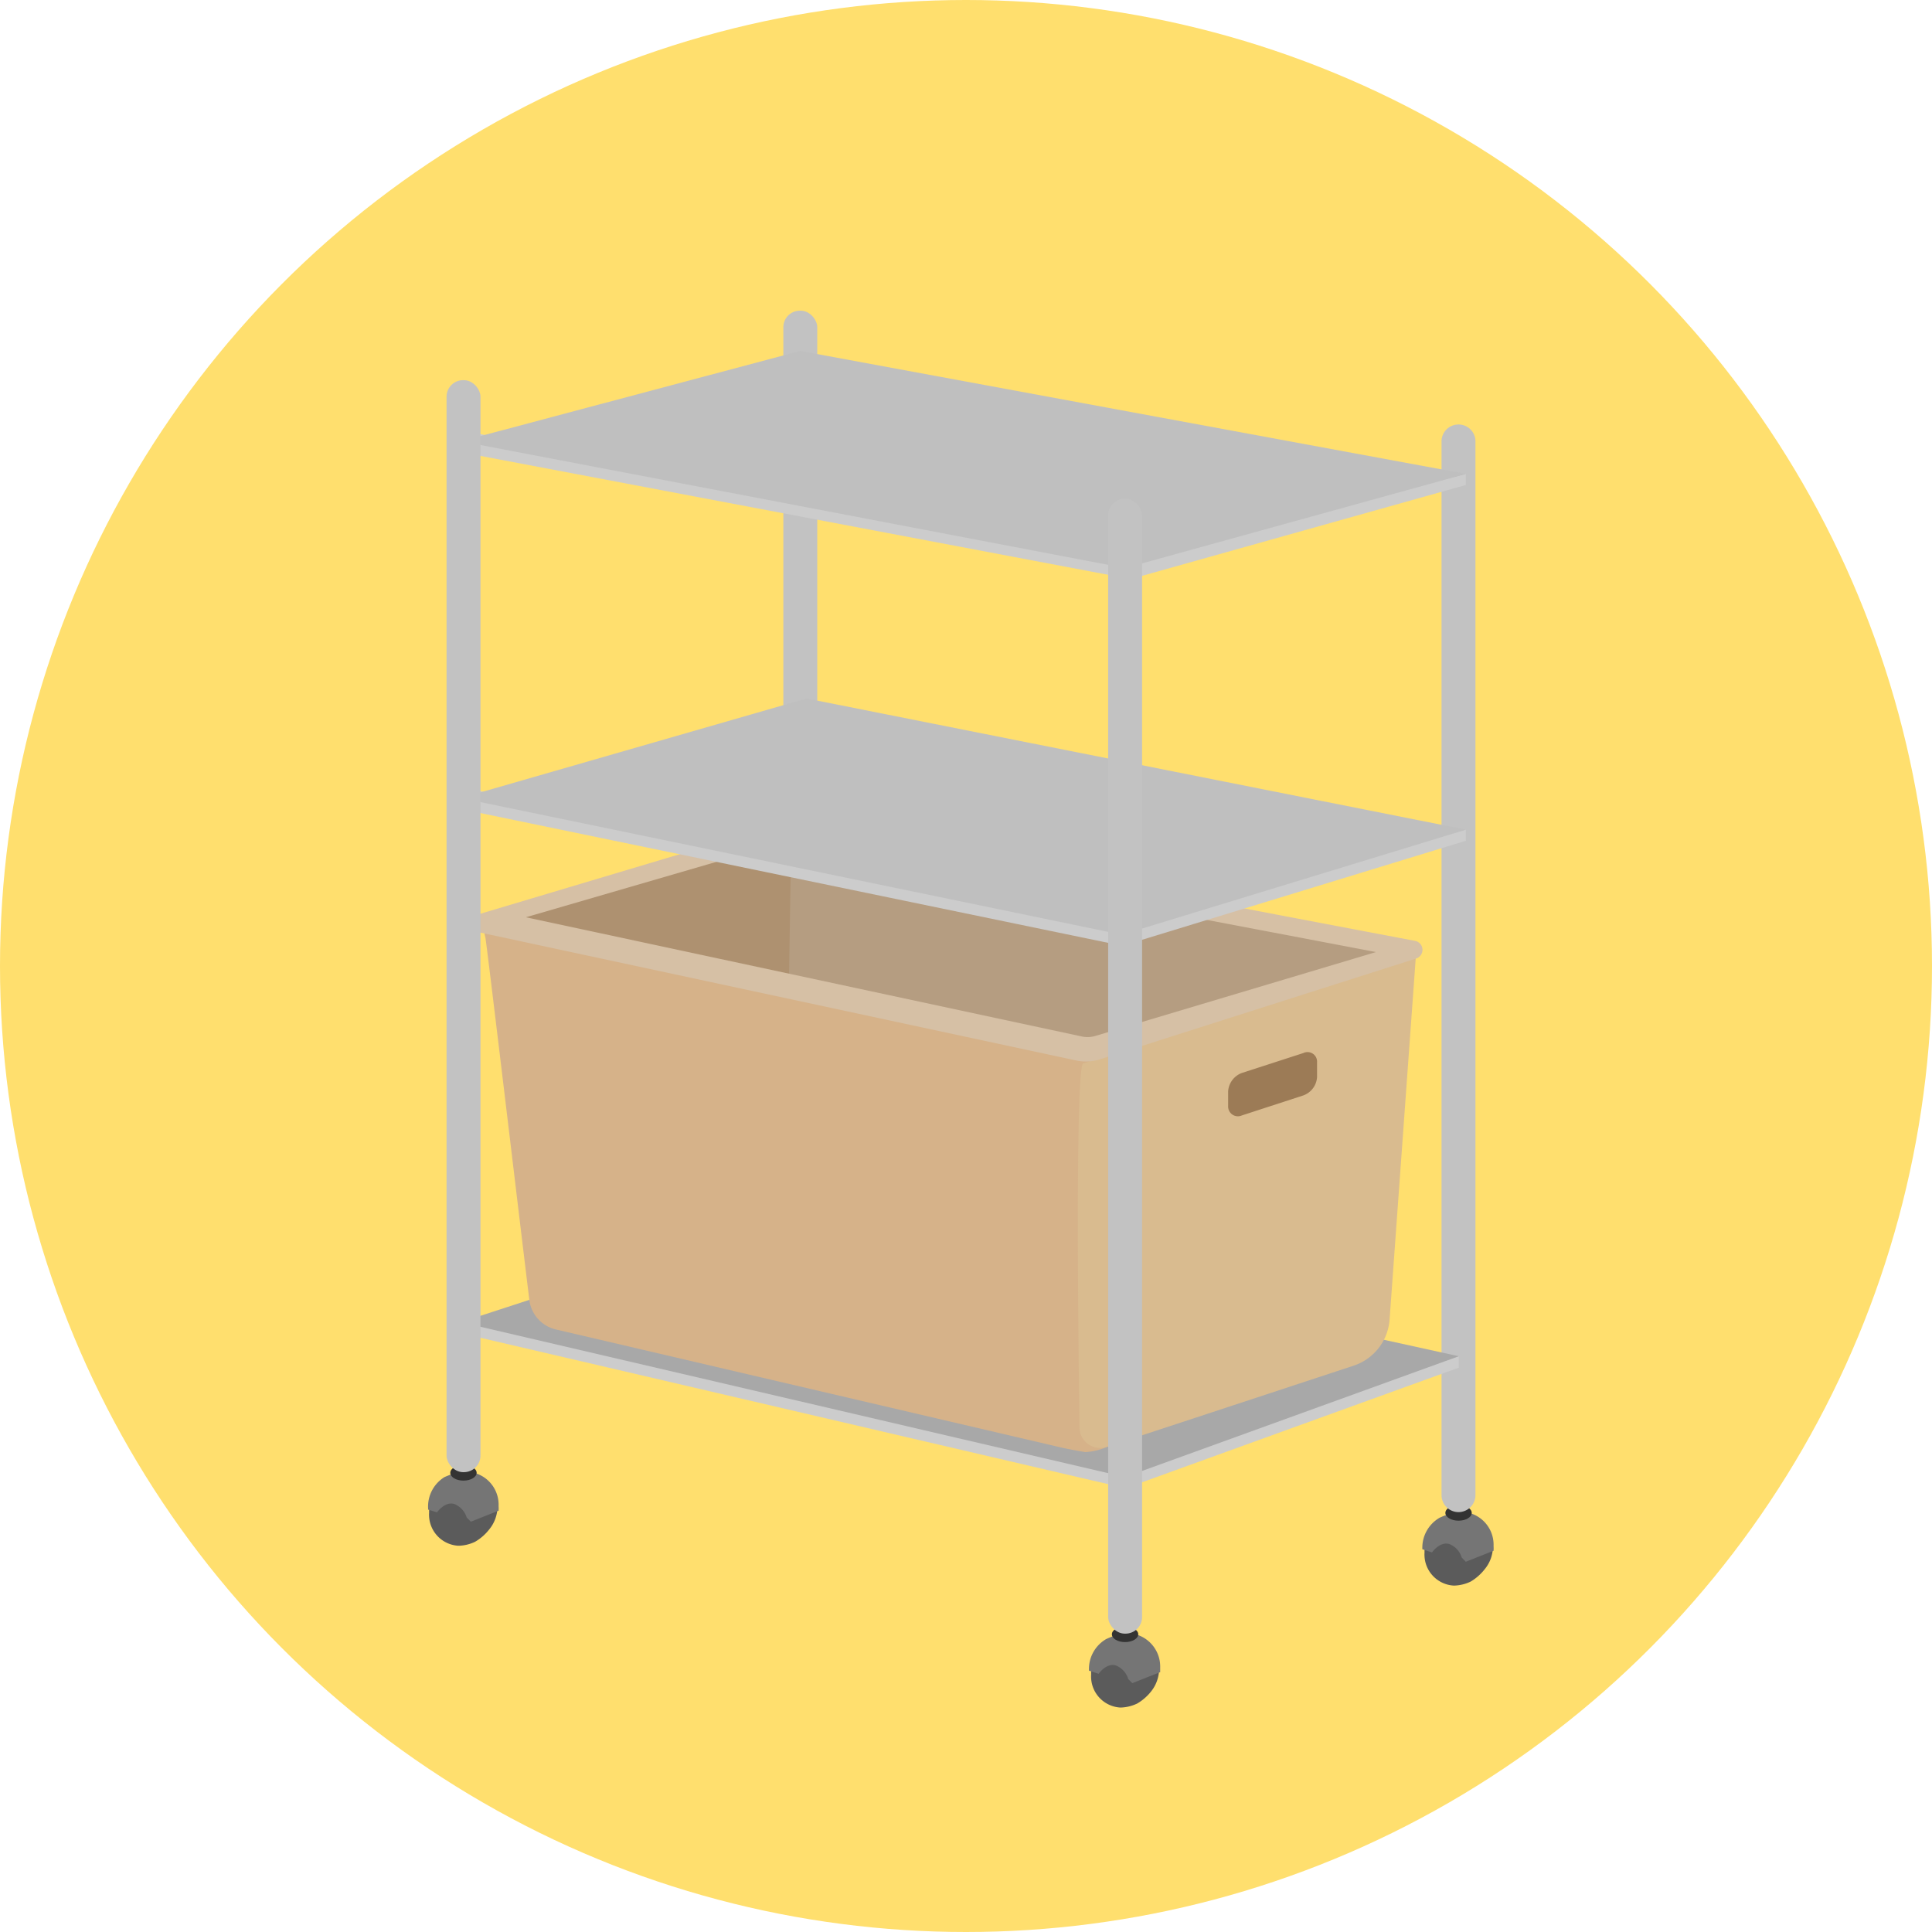 <svg xmlns="http://www.w3.org/2000/svg" viewBox="0 0 176 176"><defs><style>.cls-1{fill:#ffdf6e;}.cls-2{fill:#333;}.cls-3{fill:#4d4d4d;}.cls-4{fill:#c2c2c2;}.cls-5{fill:#b59d81;}.cls-6{fill:#ae9170;}.cls-7{fill:#5b5b5b;}.cls-8{fill:#757575;}.cls-9{fill:#ccc;}.cls-10{fill:#a8a8a8;}.cls-11{fill:#d6b289;}.cls-12{fill:#d9bb8f;}.cls-13{fill:#d6c0a5;}.cls-14{fill:#bfbfbf;}.cls-15{fill:#9c7b56;}</style></defs><g id="レイヤー_2" data-name="レイヤー 2"><g id="レイヤー_3" data-name="レイヤー 3"><circle class="cls-1" cx="88" cy="88" r="88"/><path class="cls-2" d="M76,121.33a2.83,2.83,0,0,0-2.62-3,2.43,2.43,0,0,0-1.62.64,3,3,0,0,0-2,2.91,2.82,2.82,0,0,0,2.61,3h.16a3.68,3.68,0,0,0,1.42-.36,4.48,4.48,0,0,0,1.3-1.15h0A3.25,3.25,0,0,0,76,121.33Z"/><path class="cls-3" d="M70.49,121.86s.7-1,1.55-.77a1.91,1.91,0,0,1,1.15,1.24l.37.37,2.54-1a3,3,0,0,0,0-.43,3,3,0,0,0-3-3.12,3.1,3.1,0,0,0-.54,0h0a8.27,8.27,0,0,0-1.39.5,3.14,3.14,0,0,0-1.56,2.75v.11Z"/><ellipse class="cls-2" cx="72.9" cy="118.26" rx="1.2" ry="0.71"/><rect class="cls-4" x="71.36" y="28.3" width="3.09" height="89.89" rx="1.51"/><polygon class="cls-5" points="48.13 94.68 47.93 94.09 44.49 83.96 71.7 76.69 128.75 86.83 104.04 113.21 48.13 94.68"/><path class="cls-6" d="M48.52,90.91s0-.2-.06-.45c-.25-1.6-1.17-7-1.17-7l24.79-7.14-.38,23.86s-17.62-3.6-17.83-3.52S48.52,90.91,48.52,90.91Z"/><path class="cls-7" d="M136,140.89a2.82,2.82,0,0,0-2.61-3,2.39,2.39,0,0,0-1.62.65,3,3,0,0,0-2,2.9,2.83,2.83,0,0,0,2.62,3h.16a3.72,3.72,0,0,0,1.42-.36,4.64,4.64,0,0,0,1.3-1.15h0A3.24,3.24,0,0,0,136,140.89Z"/><path class="cls-8" d="M130.45,141.42s.7-1,1.55-.77a1.9,1.9,0,0,1,1.16,1.24l.37.38,2.53-1a3,3,0,0,0,0-.43,3,3,0,0,0-3-3.12,2.51,2.51,0,0,0-.55.06h0a7.6,7.6,0,0,0-1.38.49,3.15,3.15,0,0,0-1.56,2.75v.11Z"/><ellipse class="cls-2" cx="132.87" cy="137.82" rx="1.2" ry="0.71"/><path class="cls-4" d="M132.87,137.75h0a1.55,1.55,0,0,1-1.55-1.54l0-96a1.54,1.54,0,0,1,1.55-1.54h0a1.54,1.54,0,0,1,1.54,1.54v96A1.55,1.55,0,0,1,132.87,137.75Z"/><polygon class="cls-9" points="102.55 135.57 102.27 135.51 41.76 121.4 42.21 119.5 102.43 133.54 132.89 123.55 132.89 124.59 102.55 135.57"/><polygon class="cls-10" points="41.98 120.45 102.49 134.56 132.89 123.55 72.9 110.36 41.98 120.45"/><path class="cls-11" d="M44.22,85.41c.23,1.49,3.09,25.56,4,33a3.16,3.16,0,0,0,2.42,2.7l46.23,10.8s1.2.25,2,.37a5.56,5.56,0,0,0,2.39-.68s0,0,0,0L99.58,96.47s0,0,0,0L44.14,85A1.87,1.87,0,0,0,44.22,85.41Z"/><path class="cls-12" d="M129,86.86l-2.41,33.32a4.79,4.79,0,0,1-3.28,4.23l-22.48,7.4a1.89,1.89,0,0,1-2.49-1.74s-.5-32.95.34-33.19Z"/><path class="cls-13" d="M98.91,96.7a4.19,4.19,0,0,1-.86-.09L43.59,84.92a.83.83,0,0,1-.06-1.61l28.12-8.4a.9.9,0,0,1,.4,0L128.9,85.71a.83.83,0,0,1,.1,1.61l-28.83,9.19A4.14,4.14,0,0,1,98.91,96.7Zm-51-13.14L98.55,94.42a2.49,2.49,0,0,0,1.27-.06l25.53-7.63L71.94,76.57Z"/><polyline class="cls-10" points="41.98 40.2 102.96 51.75 133.54 43.17"/><polygon class="cls-9" points="103 52.75 41.8 41.16 42.17 39.25 102.92 50.75 133.54 43.17 133.54 44.18 103 52.75"/><polygon class="cls-9" points="102.25 86.16 41.79 73.66 42.18 71.75 102.16 84.15 133.54 75.58 133.54 76.59 102.25 86.16"/><polygon class="cls-14" points="41.98 72.7 102.2 85.15 133.54 75.58 73.47 63.63 41.98 72.7"/><polygon class="cls-14" points="41.98 40.2 102.49 51.75 133.54 43.17 72.9 31.97 41.98 40.2"/><path class="cls-7" d="M105.59,152a2.83,2.83,0,0,0-2.62-3,2.39,2.39,0,0,0-1.62.65,3,3,0,0,0-1.95,2.9,2.83,2.83,0,0,0,2.61,3h.16a3.72,3.72,0,0,0,1.42-.36,4.52,4.52,0,0,0,1.3-1.14h0A3.3,3.3,0,0,0,105.59,152Z"/><path class="cls-8" d="M100.08,152.48s.69-1,1.55-.77a1.91,1.91,0,0,1,1.15,1.25l.37.37,2.54-1c0-.14,0-.29,0-.43a3.05,3.05,0,0,0-3-3.13,2.35,2.35,0,0,0-.54.06h0a7.43,7.43,0,0,0-1.39.49,3.15,3.15,0,0,0-1.56,2.75v.12Z"/><ellipse class="cls-2" cx="102.49" cy="148.88" rx="1.2" ry="0.71"/><rect class="cls-4" x="100.95" y="45.43" width="3.09" height="103.39" rx="1.51"/><path class="cls-7" d="M45.32,137.25a2.83,2.83,0,0,0-2.61-3,2.4,2.4,0,0,0-1.62.65,3,3,0,0,0-2,2.91,2.83,2.83,0,0,0,2.61,3h.16a3.64,3.64,0,0,0,1.42-.36,4.52,4.52,0,0,0,1.3-1.14h0A3.29,3.29,0,0,0,45.32,137.25Z"/><path class="cls-8" d="M39.81,137.77s.7-1,1.55-.77a1.94,1.94,0,0,1,1.16,1.25l.37.37,2.53-1a3.11,3.11,0,0,0,0-.43,3,3,0,0,0-3-3.12,2.41,2.41,0,0,0-.54,0h0a9.61,9.61,0,0,0-1.39.49A3.15,3.15,0,0,0,39,137.41v.11Z"/><ellipse class="cls-2" cx="42.22" cy="134.17" rx="1.2" ry="0.71"/><rect class="cls-4" x="40.68" y="34.63" width="3.09" height="99.48" rx="1.51"/><path class="cls-15" d="M118.73,99.79l-5.59,1.82a.89.89,0,0,1-1.26-.85V99.41a1.92,1.92,0,0,1,1.26-1.67l5.59-1.81a.87.87,0,0,1,1.25.84v1.35A1.9,1.9,0,0,1,118.73,99.79Z"/></g></g></svg>